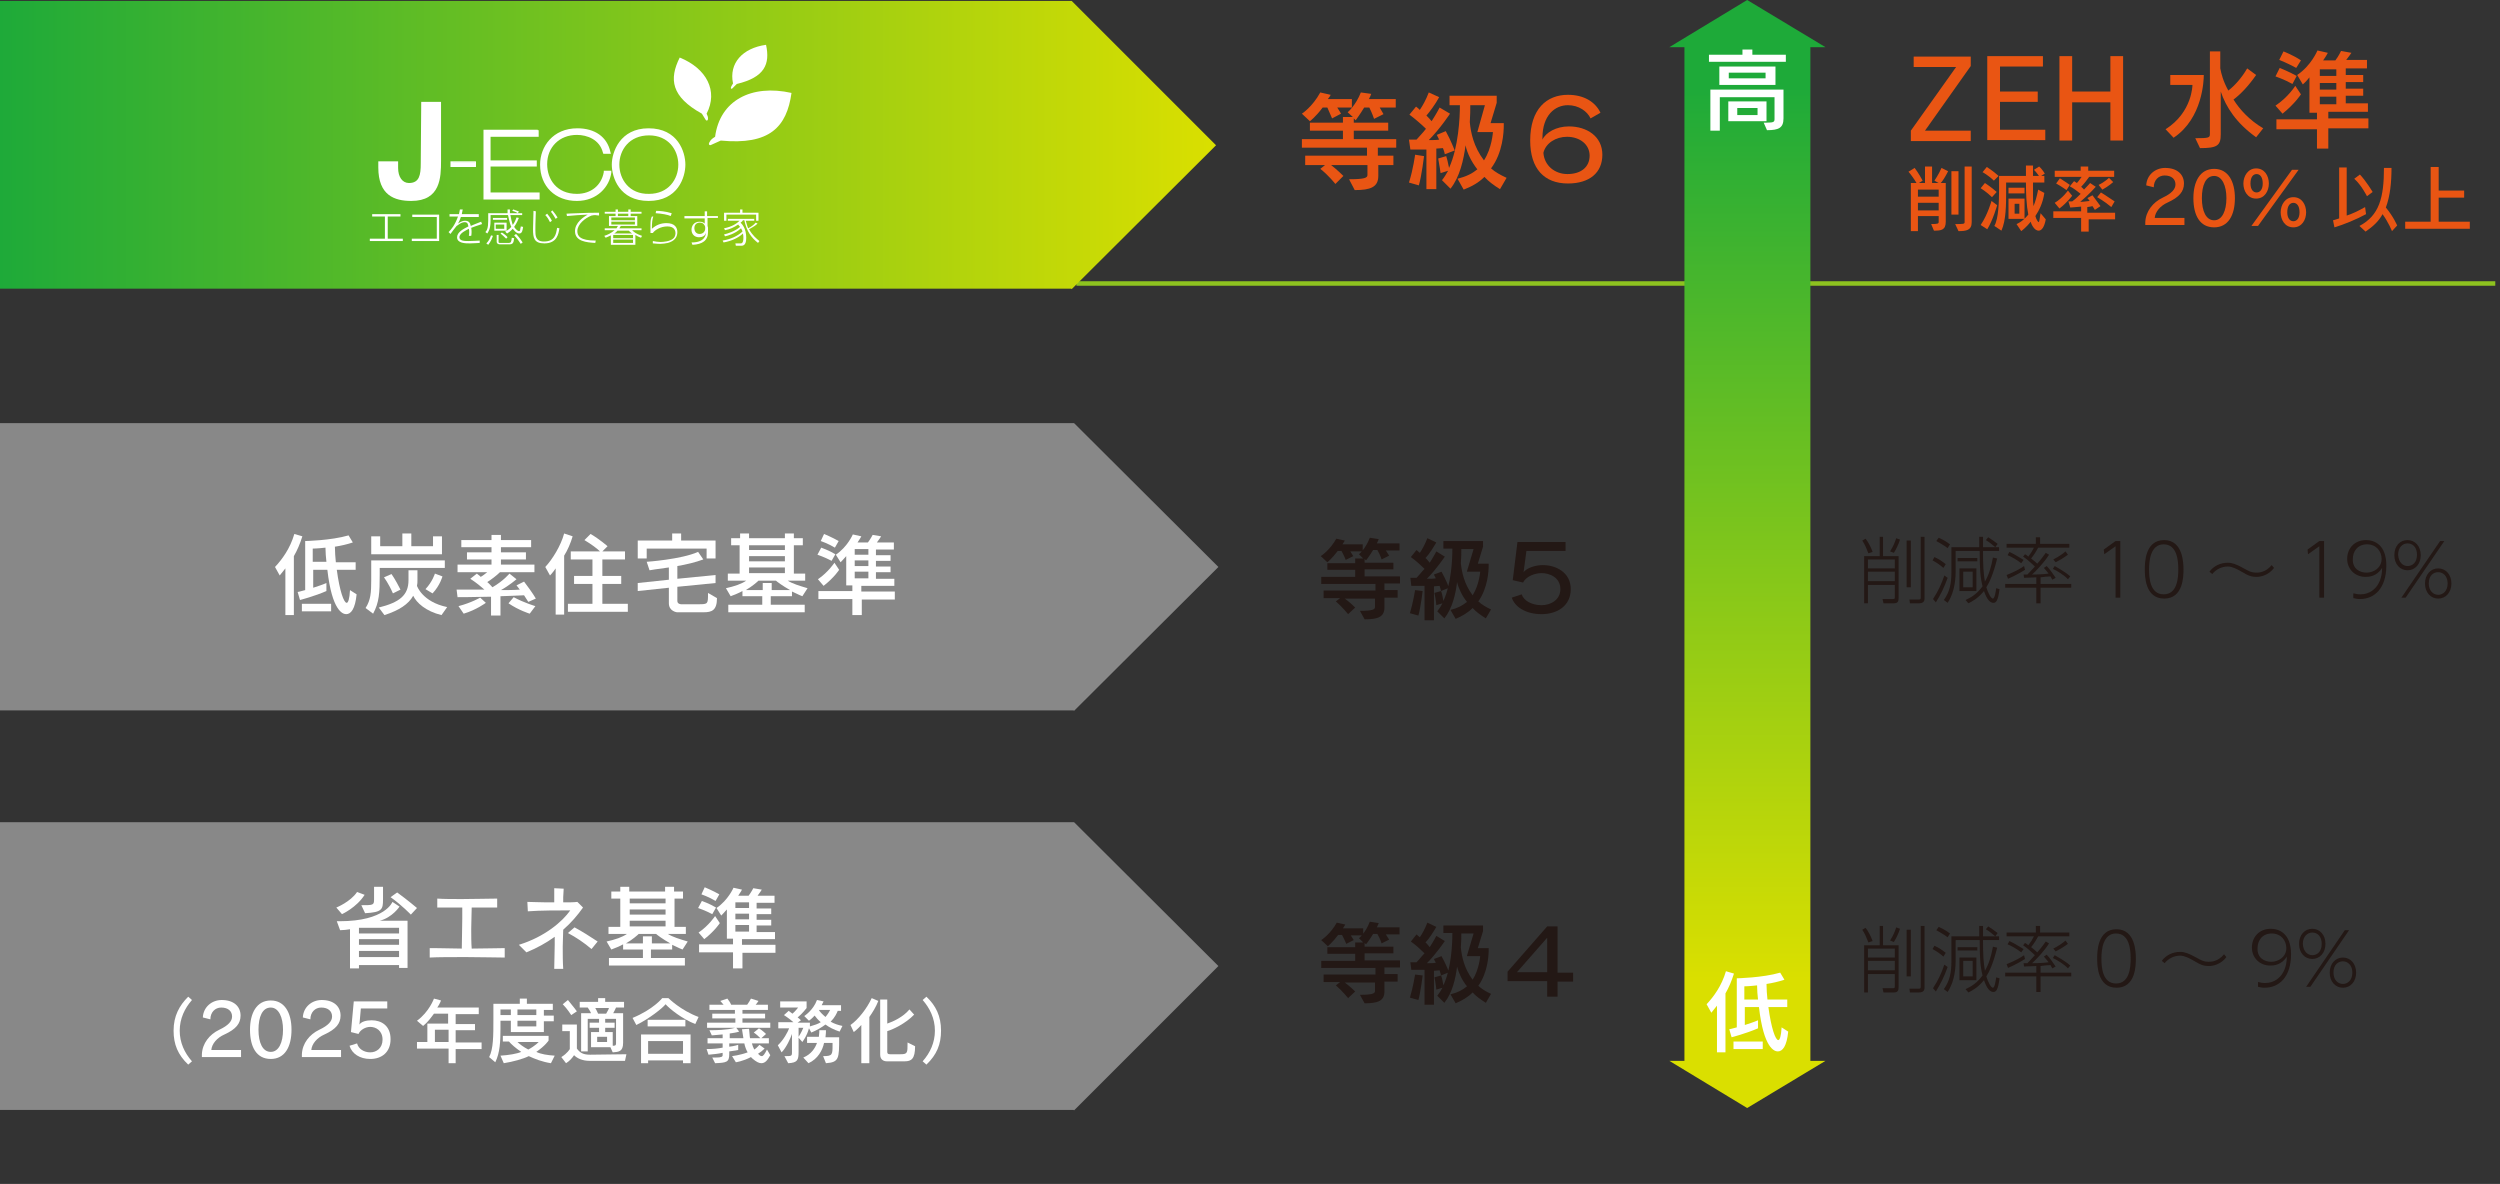 <?xml version="1.0" encoding="utf-8"?>
<!-- Generator: Adobe Illustrator 27.0.0, SVG Export Plug-In . SVG Version: 6.00 Build 0)  -->
<svg version="1.1" id="レイヤー_1" xmlns="http://www.w3.org/2000/svg" xmlns:xlink="http://www.w3.org/1999/xlink" x="0px"
	 y="0px" viewBox="0 0 530 251" style="enable-background:new 0 0 530 251;" xml:space="preserve">
<rect x="0" y="0" width="530" height="251" fill="#333333" stroke="none"/>
<style type="text/css">
	.st0{fill:none;stroke:#8DC21F;stroke-width:0.956;stroke-miterlimit:10;}
	.st1{fill:#888888;}
	.st2{fill:#231815;}
	.st3{fill:#E95513;}
	.st4{fill:#FFFFFF;}
	.st5{fill:url(#SVGID_1_);}
	.st6{fill:url(#SVGID_00000062910965438958694600000008944623509993051542_);}
</style>
<g>
	<line class="st0" x1="228.2" y1="60.1" x2="529" y2="60.1"/>
	<polygon class="st1" points="258.3,120.2 227.7,89.7 0,89.7 0,150.6 227.6,150.6 227.7,150.7 	"/>
	<g>
		<g>
			<g>
				<path class="st2" d="M286.2,116.8c0.3,0.5,0.7,1.1,0.7,1.1l-1.6,0.8c0,0-0.4-1-0.9-1.9h-0.8c-1.2,1.6-2.2,2.4-2.2,2.4l-1.4-1.3
					c0,0,1.9-1.2,3.3-3.7l1.8,0.4c-0.1,0.2-0.3,0.5-0.5,0.8h4.3v1.5H286.2z M293.5,126.9v1.9c0,2-1.4,2.5-4.2,2.5l-1-1.8
					c2.7,0,3.2-0.3,3.2-0.8v-1.8h-6.4c1.1,0.8,2.2,1.9,2.2,1.9l-1.5,1.4c0,0-1.3-1.6-2.6-2.7l0.9-0.7h-3.5v-1.6h11v-1.4h-11.5v-1.5
					h7.2v-1.5h-5.9v-1.4h5.9v-1h1.7l-0.9-0.9c0,0,1.4-1.1,2.3-3.5l1.9,0.3c-0.1,0.3-0.3,0.6-0.4,0.9h4.8v1.5h-2.9
					c0.4,0.6,0.7,1.1,0.7,1.1l-1.6,0.8c0,0-0.3-1-0.9-2h-0.9c-0.7,1.2-1.5,2.2-1.5,2.2l-0.3-0.3v0.8h6.1v1.4h-6.1v1.5h7.5v1.5h-3.3
					v1.4h2.8v1.6H293.5z"/>
				<path class="st2" d="M298.9,130c0.7-2.3,1.1-4.9,1.1-4.9l1.6,0.2c0,0-0.4,3.4-0.9,5.2L298.9,130z M302,131.3v-7.1
					c-1.5,0-2.8,0-2.8,0l-0.2-1.7c0,0,0.5,0,1.3,0c0.6-0.6,1.1-1.3,1.7-1.9c-0.7-0.7-1.9-1.8-2.9-2.5l1.2-1.5
					c0.2,0.2,0.5,0.4,0.7,0.6c0.5-0.7,1.1-1.8,1.6-3.1l1.9,0.9c-0.7,1.2-1.6,2.6-2.3,3.3c0.4,0.3,0.6,0.7,0.9,1
					c0.9-1.4,1.4-2.4,1.4-2.4l1.8,1.1c0,0-1.8,2.7-3.8,4.7c0.6,0,1.4,0,1.9-0.1c-0.2-0.3-0.4-0.8-0.4-0.8l1.6-0.6
					c0.9,1.6,1.6,3.4,1.6,3.4l-1.7,0.7c0,0-0.1-0.5-0.3-1.1c-0.4,0-0.7,0.1-1.2,0.1v7.2H302z M315,131.1c-1.1-0.7-2.1-1.4-2.8-2.2
					c-1,1-2.2,1.7-3.6,2.3l-1.1-1.9c1.6-0.4,2.5-0.9,3.5-1.7c-1-1.2-1.8-2.9-2.1-4.2c-0.3,2.5-1,5.6-2.7,7.7l-1.5-1.5
					c0.4-0.5,0.8-1.1,1.1-1.7l-1.3,0.4c0,0-0.1-1.3-0.4-2.6l1.4-0.4c0.2,0.5,0.3,0.9,0.5,2.1c1.7-3.7,1.9-8.8,1.9-11.1H306v-1.6h8.4
					v1.2l-1.1,3.6h2.3v0.4c0,1.2-0.2,4.8-2.2,7.6c0.8,0.7,1.6,1.2,2.7,1.7L315,131.1z M311,121.1l1.4-4.7h-2.6c0,0.7,0,1.9-0.1,3
					c0.2,1.9,0.7,4.4,2.5,6.8c1.4-2.2,1.6-5,1.6-5H311z"/>
				<path class="st2" d="M323.6,116.8l-0.6,4.5l0,0c0.6-0.8,2.3-1.5,4.1-1.5c2.7,0,5.9,1.5,5.9,5.1c0,3.5-2.8,5.3-6.2,5.3
					s-5.7-1.6-6.3-3.5l2.1-0.7c0.4,1.3,2.1,2.3,4.2,2.3c1.9,0,4-1.1,4-3.4c0-2.5-2.3-3.4-4-3.4c-1.4,0-3.3,0.7-3.9,2l-2.2-0.5l1-8.1
					h10.2v1.9H323.6z"/>
			</g>
		</g>
	</g>
	<g>
		<g>
			<g>
				<path class="st3" d="M283.5,22.8c0.4,0.6,0.8,1.3,0.8,1.3l-1.9,1c0,0-0.5-1.2-1-2.3h-1c-1.4,1.9-2.7,2.9-2.7,2.9l-1.7-1.6
					c0,0,2.2-1.4,3.9-4.5l2.2,0.5c-0.1,0.3-0.4,0.6-0.6,0.9h5.1v1.8H283.5z M292.2,35v2.3c0,2.4-1.7,3-5,3L286,38
					c3.3,0,3.9-0.3,3.9-0.9V35h-7.7c1.3,1,2.6,2.3,2.6,2.3l-1.7,1.7c0,0-1.5-1.9-3.2-3.2l1-0.8h-4.2v-2h13.1v-1.7h-13.8v-1.8h8.7
					v-1.8h-7V26h7v-1.2h2.1l-1.1-1c0,0,1.7-1.4,2.8-4.2l2.2,0.3c-0.1,0.3-0.3,0.8-0.5,1.1h5.7v1.8h-3.4c0.4,0.7,0.8,1.4,0.8,1.4
					l-2,1c0,0-0.4-1.2-1-2.4h-1.1c-0.9,1.5-1.8,2.7-1.8,2.7l-0.4-0.4V26h7.3v1.7h-7.3v1.8h9v1.8h-3.9V33h3.3v2H292.2z"/>
				<path class="st3" d="M298.7,38.7c0.9-2.8,1.3-5.9,1.3-5.9l1.9,0.3c0,0-0.5,4.1-1.1,6.2L298.7,38.7z M302.4,40.2v-8.5
					c-1.8,0-3.4,0-3.4,0l-0.3-2.1c0,0,0.6,0,1.6,0c0.7-0.8,1.4-1.5,2-2.3c-0.8-0.8-2.3-2.1-3.5-3l1.4-1.7c0.3,0.2,0.6,0.5,0.8,0.7
					c0.6-0.9,1.3-2.1,1.9-3.7l2.2,1c-0.8,1.5-2,3.1-2.7,3.9c0.4,0.4,0.8,0.8,1.1,1.2c1.1-1.7,1.7-2.9,1.7-2.9l2.2,1.3
					c0,0-2.1,3.2-4.5,5.6c0.7,0,1.7,0,2.2-0.1c-0.2-0.4-0.5-1-0.5-1l1.9-0.8c1.1,2,1.9,4.1,1.9,4.1l-2.1,0.8c0,0-0.1-0.6-0.4-1.3
					c-0.4,0-0.8,0.1-1.4,0.1v8.6H302.4z M318,40.1c-1.3-0.8-2.5-1.7-3.3-2.6c-1.2,1.2-2.6,2-4.4,2.7l-1.3-2.3c1.9-0.5,3.1-1.1,4.2-2
					c-1.2-1.5-2.2-3.5-2.5-5.1c-0.4,3-1.2,6.7-3.2,9.2l-1.8-1.8c0.5-0.6,0.9-1.3,1.3-2l-1.6,0.5c0,0-0.2-1.5-0.5-3.1l1.7-0.5
					c0.2,0.6,0.3,1.1,0.6,2.5c2-4.4,2.3-10.6,2.3-13.3h-2.2v-2h10v1.5l-1.3,4.3h2.8v0.5c0,1.4-0.2,5.8-2.7,9.1c0.9,0.8,2,1.4,3.3,2
					L318,40.1z M313.2,28l1.6-5.7h-3.1c0,0.8,0,2.2-0.1,3.6c0.2,2.2,0.8,5.2,3,8.1c1.7-2.6,1.9-6,1.9-6H313.2z"/>
				<path class="st3" d="M337.2,25.1c-0.7-1.5-2.5-2.8-4.8-2.8c-2.8,0-5.4,2.2-5.4,6.9v0.4c0.7-1.5,2.9-2.8,5.6-2.8
					c3.8,0,7.1,2.1,7.1,6c0,3.8-2.7,6.1-7.3,6.1c-5,0-8-3.1-8-9.1c0-6.7,3.5-9.7,8-9.7c3.4,0,5.8,1.5,6.9,3.8L337.2,25.1z
					 M332.3,36.9c2.9,0,4.7-1.5,4.7-3.9c0-2.4-2.1-4-4.8-4c-2.3,0-4.5,1.3-5,3.4C327.4,35.1,329.6,36.9,332.3,36.9z"/>
			</g>
		</g>
	</g>
	<polygon class="st1" points="258.3,204.8 227.7,174.3 0,174.3 0,235.3 227.6,235.3 227.7,235.4 	"/>
	<g>
		<g>
			<g>
				<path class="st2" d="M396.1,199.8c-0.4-1-0.7-1.8-1.3-2.7l0.7-0.4c0.5,0.6,1.1,1.7,1.5,2.8L396.1,199.8z M399.2,196.3v4.1h3.3
					v8.9c0,0.6-0.1,1.1-1,1.1h-2.2l-0.2-0.9l2.2,0c0.4,0,0.4-0.1,0.4-0.5v-2.5h-5.7v3.9h-0.8v-10h3.3v-4.1H399.2z M401.7,201.1h-5.7
					v1.9h5.7V201.1z M401.7,203.7h-5.7v2h5.7V203.7z M400.7,199.4c0.7-1.2,0.9-1.6,1.3-2.8l0.8,0.3c-0.3,1-0.9,2.2-1.3,2.8
					L400.7,199.4z M404.2,207v-9.9h0.9v9.9H404.2z M408,196.3v13.1c0,0.6-0.3,1-1.2,1h-1.9l-0.1-0.8l2,0c0.4,0,0.4-0.2,0.4-0.5
					v-12.8H408z"/>
				<path class="st2" d="M412,202.8c-0.8-0.7-1.4-1.1-2.3-1.6l0.4-0.7c0.9,0.4,1.5,0.8,2.4,1.5L412,202.8z M409.8,209.5
					c1.1-1.7,1.8-3.2,2.4-5l0.7,0.5c-0.7,2-1.5,3.6-2.5,5.2L409.8,209.5z M412.9,198.7c-0.9-0.7-2.1-1.3-2.4-1.5l0.5-0.7
					c1.4,0.6,2.1,1.2,2.4,1.4L412.9,198.7z M423.4,200.9c-0.8,3.3-1.7,5.2-2.3,6.1c0.4,1.3,1,2.4,1.4,2.4c0.4,0,0.6-1.6,0.7-2.2
					l0.7,0.2c-0.3,2.4-0.7,2.9-1.3,2.9c-1.1,0-1.7-1.7-2-2.5c-1.3,1.6-2.5,2.2-3.3,2.6l-0.6-0.7c1.3-0.6,2.4-1.3,3.6-2.9
					c-0.5-2-0.6-3.8-0.6-7.5h-5.1v4.3c0,3-0.7,5.2-1.7,6.7l-0.8-0.6c1.2-1.7,1.6-3.4,1.6-5.9v-5.3h5.9c0-0.4,0-1.9,0-2.2h0.8
					c0,0.4,0,1.9,0,2.2h3.4v0.8h-3.4c0,3.2,0.1,4.7,0.4,6.5c0.9-1.5,1.4-3.4,1.7-5.1L423.4,200.9z M419.2,200.8v0.7h-4.2v-0.7H419.2
					z M419,203v4.8h-3.6V203H419z M418.2,203.7h-2v3.3h2V203.7z M423,198.5c-0.6-0.5-1.3-1.1-2-1.5l0.5-0.6c0.5,0.3,1.5,1,2,1.4
					L423,198.5z"/>
				<path class="st2" d="M432.6,206.2h6.5v0.8h-6.5v3.3h-0.9V207h-6.6v-0.8h6.6v-1.4c-0.8,0-1.8,0.1-2.6,0.1l-0.1-0.7
					c0.5,0,0.6,0,0.8,0c0.2-0.2,0.7-0.7,1.6-1.7c-0.5-0.4-1.3-1.3-2.5-2.1l0.4-0.5c0.2,0.1,0.4,0.2,0.7,0.5c0.6-0.8,0.8-1.1,1.2-1.9
					h-5.8v-0.8h6.2v-1.4h0.9v1.4h6.2v0.8h-6.6c-0.4,0.7-0.7,1.3-1.5,2.3c0.5,0.4,0.9,0.7,1.3,1.1c0.1-0.1,0.9-1,1.8-2.3l0.7,0.4
					c-1,1.6-2.8,3.5-3.6,4.2c0.1,0,2.3,0,3.5-0.2c-0.2-0.3-0.4-0.5-1-1.2l0.6-0.4c0.7,0.7,1.4,1.8,1.9,2.5l-0.7,0.4
					c-0.1-0.2-0.2-0.3-0.4-0.7c-0.5,0-1.5,0.1-2.1,0.2V206.2z M425.4,204.4c1.8-0.7,3-1.4,3.7-1.9l0.2,0.8c-0.8,0.5-2,1.2-3.6,1.9
					L425.4,204.4z M428.5,201.9c-0.9-0.7-2.1-1.4-2.9-1.7l0.4-0.7c1.3,0.6,2.6,1.5,3,1.7L428.5,201.9z M438.4,205.3
					c-0.7-0.8-2.3-1.8-3.2-2.2l0.4-0.6c0.5,0.3,2.2,1.2,3.3,2.2L438.4,205.3z M435.3,201.1c1.2-0.6,2-1.2,2.6-1.7l0.5,0.7
					c-1.1,0.8-1.8,1.2-2.6,1.6L435.3,201.1z"/>
				<path class="st2" d="M444.6,203.2c0-1.3,0-6.2,4.1-6.2c4,0,4.1,4.9,4.1,6.2c0,1.4,0,6.2-4.1,6.2
					C444.6,209.4,444.6,204.5,444.6,203.2z M451.7,203.2c0-1.7-0.2-5.3-3.1-5.3c-2.8,0-3.1,3.5-3.1,5.3c0,1.8,0.2,5.3,3.1,5.3
					C451.5,208.5,451.7,205,451.7,203.2z"/>
				<path class="st2" d="M472,202.9c-1.2,1.6-2.9,1.9-3.7,1.9c-1.3,0-2-0.4-3-1c-1.2-0.7-2.2-1.2-3.1-1.2c-1.3,0-2.5,0.6-3.3,1.6
					l-0.6-0.5c0.9-1.2,2.3-1.9,3.9-1.9c0.9,0,1.8,0.3,3.4,1.2c1.1,0.6,1.6,0.9,2.6,0.9c0.5,0,2,0,3.3-1.6L472,202.9z"/>
				<path class="st2" d="M478.8,208.2c0.4,0.1,0.8,0.2,1.4,0.2c2.1,0,3.2-1.3,3.6-1.9c0.9-1.3,1-2.9,1-3.7c-1.1,1.8-2.8,1.9-3.5,1.9
					c-2.3,0-3.9-1.7-3.9-3.8c0-2.3,1.6-4,4-4c1.8,0,4.3,1,4.3,5.4c0,4.8-2.5,7.1-5.6,7.1c-0.6,0-0.9-0.1-1.4-0.2V208.2z
					 M481.5,203.9c1.5,0,3.2-1,3.2-2.9c0-1.6-1.1-3.1-3.1-3.1c-2,0-3,1.5-3,3.1C478.5,203.1,480.1,203.9,481.5,203.9z"/>
				<path class="st2" d="M490.2,196.9c1.6,0,2.8,1.3,2.8,3.2c0,1.9-1.2,3.2-2.8,3.2c-1.6,0-2.8-1.3-2.8-3.2
					C487.4,198.2,488.6,196.9,490.2,196.9z M490.2,202.5c1,0,2-0.7,2-2.4c0-1.6-0.9-2.4-2-2.4c-1,0-2,0.8-2,2.4
					C488.3,201.8,489.3,202.5,490.2,202.5z M497.1,197.2h0.9l-8.2,12h-0.9L497.1,197.2z M496.7,203c1.6,0,2.8,1.3,2.8,3.2
					s-1.2,3.2-2.8,3.2c-1.6,0-2.8-1.3-2.8-3.2C493.9,204.3,495.1,203,496.7,203z M496.7,208.6c1,0,2-0.8,2-2.4c0-1.6-1-2.4-2-2.4
					c-1,0-2,0.7-2,2.4C494.7,207.8,495.7,208.6,496.7,208.6z"/>
			</g>
		</g>
	</g>
	<g>
		<g>
			<g>
				<path class="st2" d="M396.1,117.3c-0.4-1-0.7-1.8-1.3-2.7l0.7-0.4c0.5,0.6,1.1,1.7,1.5,2.8L396.1,117.3z M399.2,113.8v4.1h3.3
					v8.9c0,0.6-0.1,1.1-1,1.1h-2.2l-0.2-0.9l2.2,0c0.4,0,0.4-0.1,0.4-0.5v-2.5h-5.7v3.9h-0.8v-10h3.3v-4.1H399.2z M401.7,118.6h-5.7
					v1.9h5.7V118.6z M401.7,121.2h-5.7v2h5.7V121.2z M400.7,116.9c0.7-1.2,0.9-1.6,1.3-2.8l0.8,0.3c-0.3,1-0.9,2.2-1.3,2.8
					L400.7,116.9z M404.2,124.5v-9.9h0.9v9.9H404.2z M408,113.8v13.1c0,0.6-0.3,1-1.2,1h-1.9l-0.1-0.8l2,0c0.4,0,0.4-0.2,0.4-0.5
					v-12.8H408z"/>
				<path class="st2" d="M412,120.4c-0.8-0.7-1.4-1.1-2.3-1.6l0.4-0.7c0.9,0.4,1.5,0.8,2.4,1.5L412,120.4z M409.8,127
					c1.1-1.7,1.8-3.2,2.4-5l0.7,0.5c-0.7,2-1.5,3.6-2.5,5.2L409.8,127z M412.9,116.2c-0.9-0.7-2.1-1.3-2.4-1.5l0.5-0.7
					c1.4,0.6,2.1,1.2,2.4,1.4L412.9,116.2z M423.4,118.4c-0.8,3.3-1.7,5.2-2.3,6.1c0.4,1.3,1,2.4,1.4,2.4c0.4,0,0.6-1.6,0.7-2.2
					l0.7,0.2c-0.3,2.4-0.7,2.9-1.3,2.9c-1.1,0-1.7-1.7-2-2.5c-1.3,1.6-2.5,2.2-3.3,2.6l-0.6-0.7c1.3-0.6,2.4-1.3,3.6-2.9
					c-0.5-2-0.6-3.8-0.6-7.5h-5.1v4.3c0,3-0.7,5.2-1.7,6.7l-0.8-0.6c1.2-1.7,1.6-3.4,1.6-5.9v-5.3h5.9c0-0.4,0-1.9,0-2.2h0.8
					c0,0.4,0,1.9,0,2.2h3.4v0.8h-3.4c0,3.2,0.1,4.7,0.4,6.5c0.9-1.5,1.4-3.4,1.7-5.1L423.4,118.4z M419.2,118.3v0.7h-4.2v-0.7H419.2
					z M419,120.5v4.8h-3.6v-4.8H419z M418.2,121.2h-2v3.3h2V121.2z M423,116c-0.6-0.5-1.3-1.1-2-1.5l0.5-0.6c0.5,0.3,1.5,1,2,1.4
					L423,116z"/>
				<path class="st2" d="M432.6,123.8h6.5v0.8h-6.5v3.3h-0.9v-3.3h-6.6v-0.8h6.6v-1.4c-0.8,0-1.8,0.1-2.6,0.1l-0.1-0.7
					c0.5,0,0.6,0,0.8,0c0.2-0.2,0.7-0.7,1.6-1.7c-0.5-0.4-1.3-1.3-2.5-2.1l0.4-0.5c0.2,0.1,0.4,0.2,0.7,0.5c0.6-0.8,0.8-1.1,1.2-1.9
					h-5.8v-0.8h6.2v-1.4h0.9v1.4h6.2v0.8h-6.6c-0.4,0.7-0.7,1.3-1.5,2.3c0.5,0.4,0.9,0.7,1.3,1.1c0.1-0.1,0.9-1,1.8-2.3l0.7,0.4
					c-1,1.6-2.8,3.5-3.6,4.2c0.1,0,2.3,0,3.5-0.2c-0.2-0.3-0.4-0.5-1-1.2l0.6-0.4c0.7,0.7,1.4,1.8,1.9,2.5l-0.7,0.4
					c-0.1-0.2-0.2-0.3-0.4-0.7c-0.5,0-1.5,0.1-2.1,0.2V123.8z M425.4,121.9c1.8-0.7,3-1.4,3.7-1.9l0.2,0.8c-0.8,0.5-2,1.2-3.6,1.9
					L425.4,121.9z M428.5,119.4c-0.9-0.7-2.1-1.4-2.9-1.7l0.4-0.7c1.3,0.6,2.6,1.5,3,1.7L428.5,119.4z M438.4,122.8
					c-0.7-0.8-2.3-1.8-3.2-2.2l0.4-0.6c0.5,0.3,2.2,1.2,3.3,2.2L438.4,122.8z M435.3,118.6c1.2-0.6,2-1.2,2.6-1.7l0.5,0.7
					c-1.1,0.8-1.8,1.2-2.6,1.6L435.3,118.6z"/>
				<path class="st2" d="M448.5,114.7h1v12h-1v-10.9l-2.4,1.7l-0.1-1L448.5,114.7z"/>
				<path class="st2" d="M454.7,120.7c0-1.3,0-6.2,4.1-6.2c4,0,4.1,4.9,4.1,6.2c0,1.4,0,6.2-4.1,6.2
					C454.7,126.9,454.7,122,454.7,120.7z M461.8,120.7c0-1.7-0.2-5.3-3.1-5.3c-2.8,0-3.1,3.5-3.1,5.3c0,1.8,0.2,5.3,3.1,5.3
					C461.6,126,461.8,122.5,461.8,120.7z"/>
				<path class="st2" d="M482.1,120.4c-1.2,1.6-2.9,1.9-3.7,1.9c-1.3,0-2-0.4-3-1c-1.2-0.7-2.2-1.2-3.1-1.2c-1.3,0-2.5,0.6-3.3,1.6
					l-0.6-0.5c0.9-1.2,2.3-1.9,3.9-1.9c0.9,0,1.8,0.3,3.4,1.2c1.1,0.6,1.6,0.9,2.6,0.9c0.5,0,2,0,3.3-1.6L482.1,120.4z"/>
				<path class="st2" d="M491.7,114.7h1v12h-1v-10.9l-2.4,1.7l-0.1-1L491.7,114.7z"/>
				<path class="st2" d="M499,125.8c0.4,0.1,0.8,0.2,1.4,0.2c2.1,0,3.2-1.3,3.6-1.9c0.9-1.3,1-2.9,1-3.7c-1.1,1.8-2.8,1.9-3.5,1.9
					c-2.3,0-3.9-1.7-3.9-3.8c0-2.3,1.6-4,4-4c1.8,0,4.3,1,4.3,5.4c0,4.8-2.5,7.1-5.6,7.1c-0.6,0-0.9-0.1-1.4-0.2V125.8z
					 M501.7,121.4c1.5,0,3.2-1,3.2-2.9c0-1.6-1.1-3.1-3.1-3.1c-2,0-3,1.5-3,3.1C498.7,120.6,500.3,121.4,501.7,121.4z"/>
				<path class="st2" d="M510.4,114.5c1.6,0,2.8,1.3,2.8,3.2c0,1.9-1.2,3.2-2.8,3.2c-1.6,0-2.8-1.3-2.8-3.2
					C507.6,115.7,508.8,114.5,510.4,114.5z M510.4,120c1,0,2-0.7,2-2.4c0-1.6-0.9-2.4-2-2.4c-1,0-2,0.8-2,2.4
					C508.5,119.3,509.5,120,510.4,120z M517.3,114.7h0.9l-8.2,12h-0.9L517.3,114.7z M516.9,120.5c1.6,0,2.8,1.3,2.8,3.2
					s-1.2,3.2-2.8,3.2c-1.6,0-2.8-1.3-2.8-3.2C514.1,121.8,515.3,120.5,516.9,120.5z M516.9,126.1c1,0,2-0.8,2-2.4
					c0-1.6-1-2.4-2-2.4c-1,0-2,0.7-2,2.4C514.9,125.3,515.9,126.1,516.9,126.1z"/>
			</g>
		</g>
	</g>
	<g>
		<g>
			<g>
				<path class="st4" d="M71.3,192.4c0,0,3-1.2,4.4-3.3l1.6,0.6c-1.7,2.7-4.8,4.1-4.8,4.1L71.3,192.4z M84.6,205.3v-0.7h-8.5v0.7
					h-1.9v-8.3c-0.6,0.1-1.4,0.2-2.1,0.2l-0.7-1.9H72c9.7,0,11.2-4.1,11.2-4.1l1.5,1c0,0-1.5,2.3-4.2,3h5.9v10H84.6z M84.6,196.7
					h-8.5v1.2h8.5V196.7z M84.6,199.1h-8.5v1.2h8.5V199.1z M84.6,201.6h-8.5v1.3h8.5V201.6z M76.6,191.9c2.5,0,2.7,0,2.7-1.2V188
					h1.9v2.7c0,2.1-0.2,2.7-3.8,2.9L76.6,191.9z M87.1,193.9c0,0-1.9-2-4.3-3.7l1.4-1c2.2,1.6,4.2,3.3,4.2,3.3L87.1,193.9z"/>
				<path class="st4" d="M107,203c-2,0-5.2-0.1-8.2-0.1s-6,0-7.7,0.1v-2c0.8,0,1.7,0,6.8,0.1c0-1.7,0.1-4.1,0.1-6.3
					c0-0.8,0-1.7,0-2.4c-2,0-3.9,0-5.3,0v-1.9c1.4,0.1,3.3,0.1,5.2,0.1c2.7,0,5.6-0.1,7.5-0.1v1.9c-1.4,0-3.3,0-5.4,0
					c0,1.3-0.1,2.9-0.1,4.5c0,1.5,0,3,0.1,4.2c2.6,0,5.2-0.1,7-0.1V203z"/>
				<path class="st4" d="M117.5,205.2c0-1.5,0.1-3.3,0.1-5c0-0.6,0-1.1,0-1.6c-1.8,1.3-3.8,2.4-6,3.3l-1.6-1.6
					c5.5-1.7,9.2-4.9,10.9-7.3c-2.3,0-6.5,0-9,0.2l-0.1-2c1,0,2.5,0.1,4.1,0.1c0.5,0,1.1,0,1.6,0c0-0.4,0-0.8,0-1.3
					c0-0.6,0-1.2,0-1.7l2,0.1c0,0.7-0.1,1.2-0.1,1.8c0,0.3,0,0.7,0,1.1c1.2,0,2.3,0,3-0.1l1.2,1.2c-1.2,1.7-2.6,3.3-4.2,4.7
					c0,1.1-0.1,2.3-0.1,3.6c0,1.5,0,3.2,0.1,4.7H117.5z M125.4,201.2c-1.5-1.3-3.3-2.5-5-3.4l1.4-1.2c1.5,0.8,3.4,2,4.9,3
					L125.4,201.2z"/>
				<path class="st4" d="M129.1,204.7v-1.6h7.2v-1.8h-4.2v-1.1c-0.7,0.4-1.7,0.8-2.5,1.1l-1-1.7c1.8-0.4,3.3-0.9,4.3-1.6h-3.9v-1.5
					h2.5v-6h-1.9V189h1.9v-1h1.9v1h7.6v-1h1.9v1h1.9v1.5H143v6h2.4v1.5h-3.8c0.9,0.6,2.5,1.1,4.2,1.6l-1.1,1.7
					c-0.8-0.3-1.5-0.7-2.2-1v1h-4.5v1.8h7.2v1.6H129.1z M142.1,200c-1.6-0.9-2.8-1.8-3-2h-3.7c-0.2,0.2-1.3,1.2-2.7,2h3.6v-1.5h1.9
					v1.5H142.1z M141.1,190.5h-7.6v1h7.6V190.5z M141.1,192.8h-7.6v1.1h7.6V192.8z M141.1,195.2h-7.6v1.2h7.6V195.2z"/>
				<path class="st4" d="M151,193.8c-1.5-0.8-3-1.3-3-1.3l0.8-1.5c0,0,1.7,0.6,3,1.4L151,193.8z M148.1,197.7
					c2.2-1.5,3.5-3.5,3.5-3.5l1,1.5c0,0-1,1.6-3.3,3.4L148.1,197.7z M157.4,201.9v3.4h-2v-3.4h-7.2v-1.7h7.2V199h-1.3v-6.2
					c-0.6,0.7-1.2,1.3-1.2,1.3l-1-1.6c2.5-1.7,3.6-4.3,3.6-4.3l1.8,0.4c0,0-0.3,0.6-0.8,1.3h2.2c0.6-0.8,1-1.6,1-1.6l1.8,0.3
					c0,0-0.5,0.8-0.9,1.3h3.6v1.5h-3.8v1.2h3.1v1.2h-3.1v1.2h3.1v1.2h-3.1v1.4h3.9v1.5h-7v1.2h7.1v1.7H157.4z M151.7,191
					c-1.5-0.9-3-1.4-3-1.4l0.7-1.5c0,0,1.7,0.7,3.1,1.5L151.7,191z M158.8,191.3h-2.9v1.2h2.9V191.3z M158.8,193.7h-2.9v1.2h2.9
					V193.7z M158.8,196.1h-2.9v1.4h2.9V196.1z"/>
			</g>
		</g>
	</g>
	<g>
		<g>
			<g>
				<path class="st4" d="M60.5,130.4l0-9.9c-0.7,0.9-1.2,1.5-1.2,1.5l-1-1.8c1.5-1.6,3.2-3.9,4.1-7l1.7,0.5c-0.5,1.6-1.1,3-1.8,4.2
					v12.5H60.5z M75.6,126c-0.3,3.1-1.2,4.2-2.2,4.2c-0.7,0-3-0.6-4-9.4h-3v3.8c0.9-0.3,1.9-0.6,2.8-1l0,1.7
					c-2.5,1.1-5.6,1.9-5.6,1.9l-0.5-1.7c0,0,0.6-0.1,1.6-0.4v-10.4c0,0,5.4-0.1,9.2-1.2l0.9,1.5c-1.2,0.4-2.5,0.7-3.8,0.9
					c0,1.1,0.1,2.3,0.2,3.3h4.2v1.6h-4c0.6,4.5,1.5,7,2.1,7c0.3,0,0.6-0.8,0.7-2.7L75.6,126z M64,129.6V128h6.2v1.6H64z M69.2,119.1
					c-0.1-0.9-0.2-2-0.2-3c-1.7,0.2-2.7,0.2-2.7,0.2v2.8H69.2z"/>
				<path class="st4" d="M80.5,120.4v1.4c0,3.9-0.1,5.9-1.4,8.3l-1.6-1.2c1.1-1.7,1.2-3.3,1.2-5.9v-4.2h15.6v1.6H80.5z M78.7,117.5
					v-3.8h1.9v2.1h4.7v-2.7h1.9v2.7h4.6v-2.1h1.9v3.8H78.7z M93.6,130.4c-3.3-0.8-5.3-2.6-6-4.1c-1,1.8-3,3.1-6.1,4.1l-1.2-1.6
					c4.4-1.1,6.3-2.6,6.3-5.8v-2.1h1.9v2.1c0,0.4,0,0.8-0.1,1.2c0,0,1.1,3.4,6.4,4.5L93.6,130.4z M83.3,125.8
					c-0.9-2.1-1.9-3.4-1.9-3.4l1.6-0.7c0,0,0.8,1.1,1.9,3.3L83.3,125.8z M90.2,124.9c1.5-1.6,2-3.3,2-3.3l1.6,0.6
					c0,0-0.5,1.9-2.1,3.6L90.2,124.9z"/>
				<path class="st4" d="M112,127.6c0,0-0.3-0.5-0.9-1.4c-1.4,0.1-3,0.1-5,0.2v4.1h-2v-4c-3.7,0.1-7.1,0.1-7.1,0.1l-0.2-1.6h5.9
					c-0.7-0.6-1.6-1.4-3-2.3l1.4-1.1c0.3,0.3,0.6,0.4,0.8,0.7c0.4-0.2,0.9-0.6,1.4-1h-6.3v-1.6h7.2v-1.1H99v-1.5h5.2v-1.1h-6.4v-1.5
					h6.4v-1.1h2v1.1h6.4v1.5h-6.4v1.1h5.3v1.5h-5.3v1.1h7.1v1.6H106c-0.7,0.7-1.9,1.6-2.7,2.1c0.5,0.4,0.8,0.8,1.1,1.1
					c2.4-1.4,3.6-2.9,3.6-2.9l1.5,1.2c0,0-1.5,1.3-3.3,2.3c1.3,0,2.7,0,4-0.1c-0.1-0.2-0.5-0.6-0.7-0.9l1.6-0.8
					c1.9,2.5,2.5,3.6,2.5,3.6L112,127.6z M103,127.8c0,0-2,1.5-4.7,2.3l-1.1-1.6c2.7-0.7,4.6-1.8,4.6-1.8L103,127.8z M112.3,130.1
					c0,0-2.3-0.7-4.5-2.2l1.1-1.3c2.2,1.2,4.6,1.9,4.6,1.9L112.3,130.1z"/>
				<path class="st4" d="M117.8,130.4v-9.9c-0.6,0.9-1.2,1.5-1.2,1.5l-1-1.8c1.5-1.6,3.3-4.5,4-7.1l1.8,0.6c-0.4,1.4-1.1,3-1.8,4.1
					v12.5H117.8z M120.4,129.7v-1.7h5.2v-4.2h-3.9v-1.7h3.9v-3.5H121v-1.7h6.2c-0.6-0.6-1.8-1.5-3.3-2.4l1.3-1.3
					c1.9,1.1,3.6,2.6,3.6,2.6l-1.1,1.1h4.8v1.7h-4.8v3.5h4v1.7h-4v4.2h5.4v1.7H120.4z"/>
				<path class="st4" d="M143.5,129.8c0,0-1.7-0.2-1.7-1.9v-3.3l-6.6,0.7v-1.7l6.6-0.7v-2.6c-2.4,0.3-4.1,0.6-4.1,0.6l-0.6-1.8
					c0,0,7.3-0.5,10.9-2.1l1.1,1.6c-1.6,0.6-3.7,1.1-5.5,1.4v2.7l8.1-0.8v1.7l-8.1,0.8v3c0,0.7,0.8,0.7,0.8,0.7h3.8
					c1.9,0,1.9-0.1,1.9-2.3v-0.1l1.9,1.1c0,2.6-1.1,3-2.8,3H143.5z M149.8,118.4v-2.1h-12.7v2.1h-1.9v-3.8h7.3v-1.5h1.9v1.5h7.3v3.8
					H149.8z"/>
				<path class="st4" d="M154.4,129.8v-1.6h7.2v-1.8h-4.2v-1.1c-0.7,0.4-1.7,0.8-2.5,1.1l-1-1.7c1.8-0.4,3.3-0.9,4.3-1.6h-3.9v-1.5
					h2.5v-6H155v-1.5h1.9v-1h1.9v1h7.6v-1h1.9v1h1.9v1.5h-1.9v6h2.4v1.5H167c0.9,0.6,2.5,1.1,4.2,1.6l-1.1,1.7
					c-0.8-0.3-1.5-0.7-2.2-1v1h-4.5v1.8h7.2v1.6H154.4z M167.5,125.1c-1.6-0.9-2.8-1.8-3-2h-3.7c-0.2,0.2-1.3,1.2-2.7,2h3.6v-1.5
					h1.9v1.5H167.5z M166.4,115.6h-7.6v1h7.6V115.6z M166.4,117.9h-7.6v1.1h7.6V117.9z M166.4,120.3h-7.6v1.2h7.6V120.3z"/>
				<path class="st4" d="M176.3,118.9c-1.5-0.8-3-1.3-3-1.3l0.8-1.5c0,0,1.7,0.6,3,1.4L176.3,118.9z M173.4,122.8
					c2.2-1.5,3.5-3.5,3.5-3.5l1,1.5c0,0-1,1.6-3.3,3.4L173.4,122.8z M182.7,127v3.4h-2V127h-7.2v-1.7h7.2v-1.2h-1.3v-6.2
					c-0.6,0.7-1.2,1.3-1.2,1.3l-1-1.6c2.5-1.7,3.6-4.3,3.6-4.3l1.8,0.4c0,0-0.3,0.6-0.8,1.3h2.2c0.6-0.8,1-1.6,1-1.6l1.8,0.3
					c0,0-0.5,0.8-0.9,1.3h3.6v1.5h-3.8v1.2h3.1v1.2h-3.1v1.2h3.1v1.2h-3.1v1.4h3.9v1.5h-7v1.2h7.1v1.7H182.7z M177,116.1
					c-1.5-0.9-3-1.4-3-1.4l0.7-1.5c0,0,1.7,0.7,3.1,1.5L177,116.1z M184.1,116.4h-2.9v1.2h2.9V116.4z M184.1,118.8h-2.9v1.2h2.9
					V118.8z M184.1,121.2h-2.9v1.4h2.9V121.2z"/>
			</g>
		</g>
	</g>
	<g>
		<g>
			<g>
				<path class="st2" d="M286.3,198.2c0.3,0.5,0.7,1.1,0.7,1.1l-1.6,0.8c0,0-0.4-1-0.9-1.9h-0.8c-1.2,1.6-2.2,2.4-2.2,2.4l-1.4-1.3
					c0,0,1.9-1.2,3.3-3.7l1.8,0.4c-0.1,0.2-0.3,0.5-0.5,0.8h4.3v1.5H286.3z M293.5,208.3v1.9c0,2-1.4,2.5-4.2,2.5l-1-1.8
					c2.7,0,3.2-0.3,3.2-0.8v-1.8h-6.4c1.1,0.8,2.2,1.9,2.2,1.9l-1.5,1.4c0,0-1.3-1.6-2.6-2.7l0.9-0.7h-3.5v-1.6h11v-1.4h-11.5v-1.5
					h7.2v-1.5h-5.9v-1.4h5.9v-1h1.7l-0.9-0.9c0,0,1.4-1.1,2.3-3.5l1.9,0.3c-0.1,0.3-0.3,0.6-0.4,0.9h4.8v1.5h-2.9
					c0.4,0.6,0.7,1.1,0.7,1.1l-1.6,0.8c0,0-0.3-1-0.9-2h-0.9c-0.7,1.2-1.5,2.2-1.5,2.2l-0.3-0.3v0.8h6.1v1.4h-6.1v1.5h7.5v1.5h-3.3
					v1.4h2.8v1.6H293.5z"/>
				<path class="st2" d="M298.9,211.5c0.7-2.3,1.1-4.9,1.1-4.9l1.6,0.2c0,0-0.4,3.4-0.9,5.2L298.9,211.5z M302,212.7v-7.1
					c-1.5,0-2.8,0-2.8,0L299,204c0,0,0.5,0,1.3,0c0.6-0.6,1.1-1.3,1.7-1.9c-0.7-0.7-1.9-1.8-2.9-2.5l1.2-1.5
					c0.2,0.2,0.5,0.4,0.7,0.6c0.5-0.7,1.1-1.8,1.6-3.1l1.9,0.9c-0.7,1.2-1.6,2.6-2.3,3.3c0.4,0.3,0.6,0.7,0.9,1
					c0.9-1.4,1.4-2.4,1.4-2.4l1.8,1.1c0,0-1.8,2.7-3.8,4.7c0.6,0,1.4,0,1.9-0.1c-0.2-0.3-0.4-0.8-0.4-0.8l1.6-0.6
					c0.9,1.6,1.6,3.4,1.6,3.4l-1.7,0.7c0,0-0.1-0.5-0.3-1.1c-0.4,0-0.7,0.1-1.2,0.1v7.2H302z M315,212.6c-1.1-0.7-2.1-1.4-2.8-2.2
					c-1,1-2.2,1.7-3.6,2.3l-1.1-1.9c1.6-0.4,2.5-0.9,3.5-1.7c-1-1.2-1.8-2.9-2.1-4.2c-0.3,2.5-1,5.6-2.7,7.7l-1.5-1.5
					c0.4-0.5,0.8-1.1,1.1-1.7l-1.3,0.4c0,0-0.1-1.3-0.4-2.6l1.4-0.4c0.2,0.5,0.3,0.9,0.5,2.1c1.7-3.7,1.9-8.8,1.9-11.1H306v-1.6h8.4
					v1.2l-1.1,3.6h2.3v0.4c0,1.2-0.2,4.8-2.2,7.6c0.8,0.7,1.6,1.2,2.7,1.7L315,212.6z M311,202.6l1.4-4.7h-2.6c0,0.7,0,1.9-0.1,3
					c0.2,1.9,0.7,4.4,2.5,6.8c1.4-2.2,1.6-5,1.6-5H311z"/>
				<path class="st2" d="M330.2,208v3.3H328V208h-8.4v-2l8.4-9.6h2.2v9.8h3.3v1.9H330.2z M328,198.8l-6.4,7.3h6.4V198.8z"/>
			</g>
		</g>
	</g>
	
		<linearGradient id="SVGID_1_" gradientUnits="userSpaceOnUse" x1="434.086" y1="120.471" x2="434.086" y2="309.528" gradientTransform="matrix(1 0 0 1 -63.643 -101.922)">
		<stop  offset="0" style="stop-color:#1EAA39"/>
		<stop  offset="1" style="stop-color:#DADF00"/>
	</linearGradient>
	<polygon class="st5" points="383.8,10 387,10 370.4,0 353.9,10 357.1,10 357.1,224.9 353.9,224.9 370.4,234.9 387,224.9 
		383.8,224.9 	"/>
	<g>
		<g>
			<g>
				<path class="st4" d="M362.3,13.1v-1.5h7.1v-1.1h2.1v1.1h7.1v1.5H362.3z M373.9,26c0.3,0,0.5,0,0.7,0c1.5,0,1.6-0.2,1.6-0.8v-4.6
					h-11.6v7.1h-2V19h15.5v6.1c0,2-1,2.5-3.5,2.5L373.9,26z M364.5,18v-3.9h11.9V18H364.5z M366.4,25.7v-4.2h8.1v4.2H366.4z
					 M374.3,15.4h-7.8v1.2h7.8V15.4z M372.6,22.9h-4.3v1.5h4.3V22.9z"/>
			</g>
		</g>
	</g>
	<g>
		<g>
			<g>
				<path class="st4" d="M364,223.1l0-9.9c-0.7,0.9-1.2,1.5-1.2,1.5l-1-1.8c1.5-1.6,3.2-3.9,4.1-7l1.7,0.5c-0.5,1.6-1.1,3-1.8,4.2
					v12.5H364z M379.1,218.7c-0.3,3.1-1.2,4.2-2.2,4.2c-0.7,0-3-0.6-4-9.4h-3v3.8c0.9-0.3,1.9-0.6,2.8-1l0,1.7
					c-2.5,1.1-5.6,1.9-5.6,1.9l-0.5-1.7c0,0,0.6-0.1,1.6-0.4v-10.4c0,0,5.4-0.1,9.2-1.2l0.9,1.5c-1.2,0.4-2.5,0.7-3.8,0.9
					c0,1.1,0.1,2.3,0.2,3.3h4.2v1.6h-4c0.6,4.5,1.5,7,2.1,7c0.3,0,0.6-0.8,0.7-2.7L379.1,218.7z M367.5,222.4v-1.6h6.2v1.6H367.5z
					 M372.7,211.9c-0.1-0.9-0.2-2-0.2-3c-1.7,0.2-2.7,0.2-2.7,0.2v2.8H372.7z"/>
			</g>
		</g>
	</g>
	
		<linearGradient id="SVGID_00000003804458796138911870000010890070880966652335_" gradientUnits="userSpaceOnUse" x1="0" y1="30.768" x2="257.778" y2="30.768">
		<stop  offset="0" style="stop-color:#1EAA39"/>
		<stop  offset="1" style="stop-color:#DADF00"/>
	</linearGradient>
	<polygon style="fill:url(#SVGID_00000003804458796138911870000010890070880966652335_);" points="257.8,30.8 227.2,0.2 0,0.2 
		0,61.2 227.1,61.2 227.2,61.3 	"/>
	<g>
		<g>
			<g>
				<path class="st3" d="M405.1,29.8v-2.1l9.6-13.5h-9v-2.2h12.1v2l-9.7,13.7h9.7v2.2H405.1z"/>
				<path class="st3" d="M421.3,29.8V11.9h11.8v2.2h-9.1v5.3h8v2.2h-8v5.9h9.6v2.2H421.3z"/>
				<path class="st3" d="M447.4,29.8v-8.1h-8.1v8.1h-2.7V11.9h2.7v7.5h8.1v-7.5h2.7v17.9H447.4z"/>
				<path class="st3" d="M459.1,27.4c5.7-3.6,5.7-9.4,5.7-9.4h-4.7v-2.1h7.1V16c0,0.9-0.2,9.1-6.4,13.2L459.1,27.4z M478.3,29.1
					c-4.2-3-6.4-6.4-7.5-9.7v9.1c0,2.4-0.8,2.9-4.4,2.9l-1-2.1c2.9,0,3.1-0.1,3.1-0.9V10.9h2.2v3.6c0.2,1.1,0.6,2.7,1.7,4.7
					c1.2-0.9,2.8-2.6,4-4.7l1.9,1.4c-1.6,2.3-3.3,4.1-4.8,5.2c1.3,2.1,3.4,4.4,6.3,6.1L478.3,29.1z"/>
				<path class="st3" d="M486,17.8c-1.8-1-3.6-1.6-3.6-1.6l0.9-1.8c0,0,2,0.8,3.6,1.7L486,17.8z M482.4,22.4
					c2.7-1.8,4.2-4.2,4.2-4.2l1.2,1.8c0,0-1.2,1.9-3.9,4.1L482.4,22.4z M493.6,27.4v4.1h-2.4v-4.1h-8.6v-2.1h8.6v-1.4h-1.6v-7.5
					c-0.7,0.9-1.4,1.5-1.4,1.5l-1.2-2c3-2,4.3-5.2,4.3-5.2l2.2,0.5c0,0-0.4,0.8-1,1.6h2.6c0.7-0.9,1.2-2,1.2-2l2.2,0.4
					c0,0-0.6,0.9-1.1,1.5h4.4v1.8h-4.5v1.4h3.7v1.5h-3.7v1.4h3.7v1.5h-3.7v1.6h4.7v1.8h-8.4v1.4h8.5v2.1H493.6z M486.8,14.4
					c-1.8-1-3.6-1.7-3.6-1.7l0.9-1.8c0,0,2.1,0.8,3.7,1.9L486.8,14.4z M495.3,14.7h-3.5v1.4h3.5V14.7z M495.3,17.6h-3.5v1.4h3.5
					V17.6z M495.3,20.5h-3.5v1.6h3.5V20.5z"/>
				<path class="st3" d="M409.4,47.5c1.5,0,1.6-0.1,1.6-0.5v-1.2h-4.4v3.2h-1.5V38.8h1.2c-0.4-0.7-1.1-1.7-1.7-2.4l1.3-0.8
					c0.8,1,1.7,2.7,1.7,2.7l-0.8,0.5h1.3v-3.5h1.5v3.5h1.4l-0.9-0.5c0,0,0.9-1.3,1.5-2.7l1.4,0.7c-0.5,1-1.2,2.2-1.6,2.5h1.1V47
					c0,1.8-1,1.9-2.5,1.9L409.4,47.5z M411,40.2h-4.4v1.5h4.4V40.2z M411,43h-4.4v1.6h4.4V43z M413.7,45.5v-9.2h1.5v9.2H413.7z
					 M414.5,47.5c1.7,0,2,0,2-0.4V35.3h1.5v11.8c0,1.7-1.1,1.9-2.8,1.9L414.5,47.5z"/>
				<path class="st3" d="M419.9,47.7c1.5-2.2,2.3-5.1,2.3-5.1l1.2,0.9c0,0-0.9,3.2-2.1,5.1L419.9,47.7z M422.3,41.8
					c-1.1-1.1-2.4-1.9-2.4-1.9l0.9-1.1c0,0,1.4,0.9,2.5,1.9L422.3,41.8z M422.7,38.3c-1.1-1.1-2.4-1.8-2.4-1.8l0.9-1.1
					c0,0,1.3,0.8,2.5,1.9L422.7,38.3z M433.7,46.5c-0.3,1.7-0.9,2.4-1.5,2.4c-1,0-1.6-1.5-1.7-1.9c-0.9,1.2-2,2-2,2l-1-1.5
					c0,0,1.2-0.4,2.5-2c-0.4-2-0.5-4.4-0.5-6.8h-4.2v1.9c0,2.7,0,6.1-1,8.3l-1.5-1c0.9-1.5,1-5.3,1-7.6v-3h5.7v-2.2h1.5v2.2h2.4v1.4
					h-2.4c0,1,0,2,0,3c0,0.7,0,1.3,0.1,2c0.4-0.9,0.7-2.1,1-3.5l1.3,0.7c-0.3,2.1-1.1,3.7-1.9,4.9c0.2,0.8,0.6,1.3,0.7,1.3
					c0.1,0,0.2-0.5,0.4-1.9L433.7,46.5z M425.8,41v-1.2h3.4V41H425.8z M425.8,46.4v-4.3h3.4v4.3H425.8z M428.1,43.2h-1v2.1h1V43.2z
					 M432.4,37.5c0,0-0.6-0.9-1.2-1.5l1.1-0.7c0.6,0.5,1.2,1.5,1.2,1.5L432.4,37.5z"/>
				<path class="st3" d="M442.8,46.2v2.9h-1.6v-2.9h-5.9v-1.4h5.9v-1c-0.7,0.1-1.4,0.1-2.3,0.2l-0.4-1.3h0.8
					c0.7-0.5,1.3-1.1,1.8-1.6c-0.5-0.4-1.5-1.2-2.3-1.6l0.9-1.1c0.2,0.1,0.4,0.3,0.6,0.4c0.3-0.3,0.7-0.9,1-1.3h-5.7v-1.3h5.5v-0.9
					h1.6v0.9h5.5v1.3h-5.3c-0.4,0.6-1.2,1.6-1.7,2.1c0.2,0.2,0.5,0.4,0.6,0.6c0.8-0.8,1.3-1.4,1.3-1.4l1.2,0.8c0,0-1.5,1.7-3.3,3.2
					c0.8,0,1.7-0.2,2-0.2c-0.2-0.2-0.3-0.5-0.5-0.6l1.1-0.6c0.8,1.1,1.7,2.3,1.7,2.3l-1.2,0.8c0,0-0.2-0.4-0.5-0.8
					c-0.3,0.1-0.5,0.1-1.1,0.2v1.2h5.9v1.4H442.8z M435.6,43c1.8-1.1,2.8-2.6,2.8-2.6l0.9,1.1c0,0-1.1,1.5-2.7,2.7L435.6,43z
					 M438.1,40.3c0,0-1.1-0.8-2.2-1.4l0.8-1.1c1,0.6,2.1,1.4,2.1,1.4L438.1,40.3z M447.6,43.9c-1.4-1.2-3-2.1-3-2.1l0.8-1
					c0,0,1.3,0.8,2.9,1.9L447.6,43.9z M444.9,39.2c1.3-0.6,2.2-1.5,2.2-1.5l0.9,0.9c0,0-1,0.9-2.3,1.6L444.9,39.2z"/>
				<path class="st3" d="M454.8,47.9l0-0.8c0.1-2.3,1.6-4.2,3.7-5.2c1.9-0.9,2.7-1.8,2.7-2.8c0-1.1-0.8-1.9-2.3-1.9
					c-1.3,0-2.3,1-2.3,2.5l-1.6-0.4c0.1-2.2,1.9-3.7,4-3.7c2.6,0,4,1.4,4,3.3c0,1.7-1,2.9-3.4,4c-1.6,0.7-2.7,2-2.8,3.3h6.3v1.5
					H454.8z"/>
				<path class="st3" d="M465,42c0-3.5,1.4-6.2,4.4-6.2c3,0,4.4,2.7,4.4,6.2c0,3.6-1.4,6.2-4.4,6.2C466.4,48.2,465,45.7,465,42z
					 M472,42c0-2.6-0.9-4.7-2.6-4.7c-1.8,0-2.6,2-2.6,4.7c0,2.8,0.9,4.7,2.6,4.7C471.1,46.7,472,44.7,472,42z"/>
				<path class="st3" d="M475.6,38.9c0-1.6,1-3.2,2.7-3.2c1.8,0,2.7,1.6,2.7,3.2c0,1.6-0.9,3.2-2.7,3.2
					C476.5,42.1,475.6,40.5,475.6,38.9z M479.7,38.9c0-1.4-0.6-2-1.3-2c-0.7,0-1.3,0.6-1.3,2c0,1.3,0.6,1.9,1.3,1.9
					C479.1,40.8,479.7,40.2,479.7,38.9z M477.3,47.9l8.6-11.9h1.4l-8.6,11.9H477.3z M483.5,45c0-1.6,1-3.2,2.7-3.2
					c1.8,0,2.7,1.6,2.7,3.2c0,1.6-0.9,3.2-2.7,3.2S483.5,46.6,483.5,45z M487.5,45c0-1.4-0.6-2-1.3-2c-0.7,0-1.3,0.6-1.3,2
					c0,1.3,0.6,1.9,1.3,1.9C486.9,46.9,487.5,46.3,487.5,45z"/>
				<path class="st3" d="M501.6,45.4c-2,1.1-4.7,2.2-6.7,2.8l-0.3-1.5c0,0,0.8-0.2,1.3-0.4V35.5h1.6v10.2c1-0.3,2.5-1,3.9-1.8
					L501.6,45.4z M501.8,41.6c0,0-1.2-2.4-2.7-3.7l1.2-0.9c1.4,1.5,2.7,3.7,2.7,3.7L501.8,41.6z M507.1,49c0,0-0.7-1.8-2-3.6
					c-0.8,1.5-2,2.6-3.6,3.7l-1.3-1.2c4.2-2.2,5.2-6,5.2-12.3h1.6c0,3.1-0.3,6-1.2,8.4c1.6,1.9,2.4,3.8,2.4,3.8L507.1,49z"/>
				<path class="st3" d="M509.9,48.5V47h5.4V35.4h1.7v5h5.4v1.5h-5.4V47h6.6v1.5H509.9z"/>
			</g>
		</g>
	</g>
	<g>
		<g>
			<g>
				<g>
					<g>
						<path class="st4" d="M89.3,21.6h4.2v12.5c0,3.5-0.1,8.5-6.3,8.5c-3.6,0-7-1.2-7-7.1v-1.3h4.2v1.4c0,1.9,0.9,3.2,2.3,3.2
							c2.2,0,2.5-1.7,2.5-4.1L89.3,21.6z"/>
					</g>
				</g>
				<g>
					<path class="st4" d="M95.8,34.4l5.1,0v0.9h-5.1V34.4z"/>
					<path class="st4" d="M100.8,34.2l-5.3,0v1.2h5.4v-1.2L100.8,34.2z M100.7,34.5c0,0.2,0,0.4,0,0.6c-0.3,0-4.5,0-4.7,0
						c0-0.2,0-0.4,0-0.6C96.2,34.5,100.4,34.5,100.7,34.5z"/>
					<path class="st4" d="M102.8,27.9l11.1,0v0.8h-10.2v5.6h9.8l0,0.8h-9.8v6.1l10.3,0V42h-11.3V27.9z"/>
					<path class="st4" d="M114,27.5h-11.5v14.8h11.9v-1.5c0,0-9.7,0-10.4,0c0-0.6,0-4.9,0-5.5c0.6,0,9.8,0,9.8,0V34c0,0-9.2,0-9.8,0
						c0-0.5,0-4.4,0-5c0.6,0,10.2,0,10.2,0v-1.4H114z M113.6,28.2c0,0.1,0,0.1,0,0.1c-0.6,0-10.2,0-10.2,0l0,6.3c0,0,9.2,0,9.8,0
						c0,0.1,0,0.1,0,0.1c-0.6,0-9.8,0-9.8,0v6.8c0,0,9.7,0,10.4,0c0,0.1,0,0.1,0,0.1c-0.6,0-10,0-10.6,0c0-0.6,0-12.8,0-13.4
						C103.8,28.2,113,28.2,113.6,28.2z"/>
					<path class="st4" d="M129.3,36.6c-0.3,2.7-2.7,5.7-7,5.7c-4.3,0-7.5-2.7-7.5-7.4c0-3.4,2.3-7.4,7.5-7.4c3.4,0,6,1.6,6.7,4.7
						h-0.9c-0.7-2.7-3.1-4-5.8-4c-4,0-6.6,3-6.6,6.6c0,3.5,2.3,6.6,6.6,6.6c3.1,0,5.5-1.8,6-4.9H129.3z"/>
					<path class="st4" d="M114.5,34.9c0,4.6,3.2,7.7,7.8,7.7c4.3,0,6.9-3,7.3-6l0-0.4h-1.6l0,0.3c-0.5,2.8-2.7,4.6-5.7,4.6
						c-4.3,0-6.3-3.1-6.3-6.3c0-3.6,2.6-6.2,6.3-6.2c2.2,0,4.8,1,5.5,3.7l0.1,0.3h1.6l-0.1-0.4c-0.7-3.2-3.3-5-7-5
						C117.2,27.2,114.5,31.1,114.5,34.9z M115.1,34.9c0-3.5,2.5-7,7.2-7c3.2,0,5.4,1.5,6.2,4.1c-0.1,0-0.1,0-0.2,0c-0.7-2.4-3-4-6-4
						c-4,0-6.9,2.9-6.9,6.9c0,3.4,2.1,6.9,6.9,6.9c3.3,0,5.6-1.9,6.3-4.9c0.1,0,0.1,0,0.3,0c-0.5,2.6-2.8,5-6.5,5
						C118,42,115.1,39.2,115.1,34.9z"/>
					<path class="st4" d="M137.6,27.6c5.7,0,7.5,4.6,7.5,7.4c0,2.8-1.8,7.4-7.5,7.4c-5.7,0-7.5-4.6-7.5-7.4
						C130.1,32.2,131.8,27.6,137.6,27.6z M137.6,41.5c4.2,0,6.6-3.2,6.6-6.6c0-3.4-2.3-6.6-6.6-6.6c-4.3,0-6.6,3.2-6.6,6.6
						S133.3,41.5,137.6,41.5z"/>
					<path class="st4" d="M129.7,34.9c0,2.7,1.6,7.7,7.8,7.7c6.2,0,7.8-5,7.8-7.7c0-2.7-1.6-7.7-7.8-7.7
						C131.4,27.2,129.7,32.3,129.7,34.9z M130.4,34.9c0-2.4,1.5-7,7.2-7c5.7,0,7.2,4.6,7.2,7c0,2.4-1.5,7-7.2,7
						C131.9,42,130.4,37.4,130.4,34.9z"/>
					<path class="st4" d="M130.6,34.9c0,3.4,2.4,6.9,6.9,6.9c4.5,0,6.9-3.5,6.9-6.9c0-3.4-2.4-6.9-6.9-6.9
						C133,28,130.6,31.5,130.6,34.9z M131.3,34.9c0-3.1,2.1-6.2,6.3-6.2c4.1,0,6.2,3.1,6.2,6.2c0,3.1-2.1,6.2-6.2,6.2
						C133.4,41.2,131.3,38,131.3,34.9z"/>
				</g>
			</g>
		</g>
		<g>
			<path class="st4" d="M82.2,50.6h3.2v0.5h-7v-0.5h3.2v-4.7h-2.7v-0.5h6v0.5h-2.7V50.6z"/>
			<path class="st4" d="M93.1,45.5v5.6h-5.8v-0.5h5.3V46h-5.2v-0.5H93.1z"/>
			<path class="st4" d="M101.5,45.6V46h-3.8c-0.2,0.7-0.4,1-0.6,1.4c0.3-0.2,0.8-0.6,1.5-0.6c1,0,1.1,0.7,1.2,1.1
				c0.5-0.2,0.6-0.3,2.2-0.9l0.2,0.5c-1.3,0.4-1.7,0.6-2.3,0.8c0.1,0.5,0.1,1.3,0,1.7l-0.5,0c0.1-0.5,0.1-1.1,0-1.5
				c-0.5,0.3-2,0.9-2,1.8c0,0.8,1.1,0.8,2,0.8c1.1,0,1.9-0.1,2.3-0.1l0,0.5c-0.5,0-1.1,0.1-2.1,0.1c-0.9,0-2.7,0-2.7-1.3
				c0-1.1,1.4-1.8,2.4-2.3c-0.1-0.4-0.1-0.9-0.8-0.9c-0.8,0-1.6,0.8-1.7,0.8c-0.1,0.1-1.1,1.4-1.3,1.7l-0.4-0.4
				c0.6-0.6,1.3-1.4,2-3.3h-1.8v-0.5h2c0.1-0.3,0.1-0.6,0.2-1l0.6,0c-0.1,0.4-0.1,0.6-0.2,1H101.5z"/>
			<path class="st4" d="M110,46.2c-0.1,0.3-0.5,1.2-1,1.9c0.3,0.5,0.8,0.9,1,0.9c0.2,0,0.3-0.1,0.3-0.5c0.1-0.3,0.1-0.4,0.1-0.5
				l0.5,0.1c-0.1,0.7-0.2,1.4-0.8,1.4c-0.7,0-1.2-0.8-1.4-1c-0.4,0.5-0.9,0.8-1.2,1l-0.4-0.4c0.3-0.2,0.8-0.4,1.3-1
				c-0.4-0.8-0.6-2.2-0.7-2.5h-3.7v1.2c0,1.8-0.5,2.4-0.7,2.7l-0.4-0.3c0.3-0.3,0.6-0.8,0.6-2.4v-1.6h4.1c0-0.3,0-0.5,0-0.8h0.5
				c0,0.4,0,0.6,0,0.8h2.6v0.4h-2.5c0.1,0.6,0.3,1.5,0.5,2.1c0.5-0.7,0.7-1.3,0.8-1.6L110,46.2z M104.5,50c-0.2,0.6-0.5,1.3-1,1.9
				l-0.4-0.3c0.5-0.5,0.7-0.9,1-1.7L104.5,50z M107.5,46.2v0.4h-3v-0.4H107.5z M107.4,47.2v1.7h-2.6v-1.7H107.4z M106.9,47.6h-1.8
				v0.9h1.8V47.6z M105.7,49.9v1.4c0,0.2,0.2,0.2,0.3,0.2h1.9c0.4,0,0.5-0.2,0.6-1.1l0.5,0.1c-0.1,1-0.3,1.3-1,1.3h-2
				c-0.6,0-0.7-0.4-0.7-0.5v-1.5H105.7z M106.4,49.3c0.5,0.3,1,0.7,1.2,1l-0.3,0.3c-0.4-0.4-0.8-0.8-1.2-1.1L106.4,49.3z
				 M109.8,45.2c-0.5-0.3-1.1-0.5-1.2-0.5l0.2-0.3c0.4,0.1,1,0.4,1.2,0.4L109.8,45.2z M109.4,49.6c0.6,0.6,1.1,1.3,1.4,1.8l-0.4,0.3
				c-0.3-0.5-0.9-1.3-1.4-1.8L109.4,49.6z"/>
			<path class="st4" d="M113.6,44.8c-0.1,2.6-0.1,3.2-0.1,4c0,1.1,0,2.4,1.8,2.4c2.3,0,2.6-1.5,2.8-2.9l0.5,0.1
				c-0.2,1.2-0.5,3.2-3.2,3.2c-2.2,0-2.4-1.2-2.4-3c0-0.6,0.1-3.3,0.1-3.9L113.6,44.8z M116,45.3c0.4,0.5,0.7,0.9,1,1.5l-0.4,0.3
				c-0.2-0.4-0.5-1-1-1.5L116,45.3z M117.1,44.6c0.5,0.6,0.8,1,1.1,1.5l-0.4,0.3c-0.2-0.3-0.5-0.9-1-1.5L117.1,44.6z"/>
			<path class="st4" d="M127.1,45.7c-0.4,0-0.7-0.1-0.9-0.1c-0.5,0-0.6,0.1-0.8,0.1c-1.3,0.5-3,1.8-3,3.3c0,1,0.5,2,3.9,2l-0.1,0.5
				c-1.8-0.1-4.3-0.3-4.3-2.5c0-1.8,1.8-3,2.7-3.5c-0.7,0-3.5,0.2-4.4,0.3l-0.1-0.5c0.4,0,1.5-0.1,2.4-0.1c2.2-0.1,2.8-0.1,4.5-0.1
				V45.7z"/>
			<path class="st4" d="M134.6,51.9h-5.1v-2c-0.4,0.2-0.6,0.3-1.1,0.5l-0.3-0.4c0.7-0.2,1.5-0.6,2.2-1.2h-2.1v-0.4h2.5
				c0.1-0.2,0.2-0.3,0.3-0.5h-1.9v-2.1h1.4v-0.5h-2.3v-0.4h2.3v-0.5h0.5v0.5h2.2v-0.5h0.5v0.5h2.3v0.4h-2.3v0.5h1.4v2.1h-3.5
				c-0.1,0.2-0.2,0.3-0.3,0.5h4.7v0.4h-2c0.4,0.4,0.9,0.8,2.1,1.2l-0.2,0.4c-0.6-0.2-0.9-0.4-1.2-0.6V51.9z M134.6,46.1h-5v0.6h5
				V46.1z M134.6,47h-5v0.6h5V47z M134.2,49.8H130v0.7h4.2V49.8z M134.2,50.8H130v0.7h4.2V50.8z M134,49.5c-0.3-0.2-0.5-0.4-0.7-0.6
				h-2.4c-0.1,0.1-0.3,0.4-0.7,0.6H134z M133.2,45.3h-2.2v0.5h2.2V45.3z"/>
			<path class="st4" d="M138.5,45.9c-0.2,0.6-0.3,1.2-0.3,2.6c0.9-0.8,1.9-1.2,3.1-1.2c1.8,0,2.3,1,2.3,1.9c0,1.1-0.6,1.9-2,2.3
				c-0.5,0.1-1.1,0.2-1.6,0.2c-0.8,0-1.2-0.1-1.6-0.1l0-0.5c0.5,0.1,1.1,0.2,1.6,0.2c0.6,0,2.1-0.1,2.8-0.8c0.4-0.4,0.4-1,0.4-1.1
				c0-0.3-0.1-1.4-1.7-1.4c-1.5,0-2.7,0.8-3.1,1.4l-0.5,0c0-0.3,0-1.5,0-1.7c0-1,0.1-1.4,0.3-1.8L138.5,45.9z M142.2,45.8
				c-0.7-0.3-1.8-0.5-3.2-0.6l0.1-0.5c0.7,0,2,0.1,3.3,0.5L142.2,45.8z"/>
			<path class="st4" d="M152.2,45.7v0.5H150v1.7c0.1,0.2,0.1,0.4,0.1,0.6c0,0.2,0,0.4,0,0.7c0,1.8-1.2,2.6-3.3,2.7l-0.2-0.5
				c2.8,0,3-1.5,3.1-2.1c-0.2,0.7-0.8,1-1.5,1c-1,0-1.6-0.7-1.6-1.6c0-0.8,0.5-1.7,1.7-1.7c0.7,0,1,0.3,1.1,0.4l0-1.1h-4.3v-0.5h4.3
				l0-1h0.5v1H152.2z M149.5,48.1c-0.1-0.4-0.4-0.9-1.1-0.9c-0.6,0-1.2,0.3-1.2,1.2c0,0.5,0.3,1.2,1.1,1.2c0.8,0,1.2-0.6,1.2-1.1
				V48.1z"/>
			<path class="st4" d="M160.6,47.4c-0.3,0.3-0.7,0.6-1.8,1.2c0.7,1.3,1.7,2.1,2.2,2.5l-0.3,0.4c-1.4-1.1-2.4-2.4-2.9-4.8h-0.3
				c-0.1,0.2-0.2,0.3-0.5,0.5c0.3,0.3,1.2,1.2,1.2,3.2c0,0.7-0.1,1.7-1,1.7H156l-0.1-0.5l1.1,0c0.2,0,0.6,0,0.6-1.2
				c0-0.2,0-0.5-0.1-0.9c-0.9,0.9-2.4,1.6-4.1,1.9l-0.2-0.4c1.8-0.3,3.2-1,4.2-1.9c0-0.1-0.1-0.4-0.3-0.7c-1.3,1.2-2.9,1.6-3.4,1.7
				l-0.2-0.4c0.8-0.2,2.2-0.6,3.4-1.6c-0.2-0.3-0.4-0.4-0.4-0.5c-0.9,0.6-1.7,1-2.8,1.2l-0.2-0.4c1.6-0.3,2.7-1,3.3-1.6h-2.5v-0.4
				h5.6v0.4h-1.8c0.2,0.8,0.4,1.3,0.5,1.6c0.6-0.3,1.2-0.7,1.6-1.2L160.6,47.4z M156.9,45.1v-0.7h0.5v0.7h3.4v1.7h-0.5v-1.3h-6.3
				v1.3h-0.5v-1.7H156.9z"/>
		</g>
	</g>
	<path class="st4" d="M151.6,29c1-7.7,7.7-11.2,16.2-9.3c-1,7.2-4.6,11.1-15,10.1c-0.9,0.4-1.8,0.8-2,0.9c-0.3,0.2-0.8,0-0.3-0.7
		C150.7,29.6,151.1,29.3,151.6,29z"/>
	<path class="st4" d="M144.1,12.2c5.7,2.3,8.2,7.1,5.7,11.9c0.2,0.4,0.3,0.7,0.3,1c0,0.6-0.4,0.5-0.5,0.3c-0.1-0.1-0.4-0.7-0.8-1.3
		C142.3,20.5,141.8,16.8,144.1,12.2z"/>
	<path class="st4" d="M156.2,17.8c-0.4,0.4-0.8,0.8-0.9,0.9c-0.1,0.2-0.5,0.2-0.3-0.3c0.1-0.2,0.2-0.4,0.4-0.7c-0.9-4.3,2-7.5,7-8.2
		C163.3,13.6,162.1,16.4,156.2,17.8z"/>
	<g>
		<g>
			<g>
				<path class="st4" d="M39.9,225.7c-2.2-2.1-3.1-4.3-3.1-7.2c0-3.1,1.2-5.3,3.1-7.2l0.8,0.7c-1.5,1.7-2.6,3.9-2.6,6.5
					c0,2.5,1,4.7,2.6,6.5L39.9,225.7z"/>
				<path class="st4" d="M42.8,224.3l0-0.8c0.1-2.3,1.6-4.2,3.7-5.2c1.9-0.9,2.7-1.8,2.7-2.8c0-1.1-0.8-1.9-2.3-1.9
					c-1.3,0-2.3,1-2.3,2.5l-1.6-0.4c0.1-2.2,1.9-3.7,4-3.7c2.6,0,4,1.4,4,3.3c0,1.7-1,2.9-3.4,4c-1.6,0.7-2.7,2-2.8,3.3h6.3v1.5
					H42.8z"/>
				<path class="st4" d="M53,218.3c0-3.5,1.4-6.2,4.4-6.2c3,0,4.4,2.7,4.4,6.2c0,3.6-1.4,6.2-4.4,6.2C54.4,224.5,53,222,53,218.3z
					 M60,218.3c0-2.6-0.9-4.7-2.6-4.7c-1.8,0-2.6,2-2.6,4.7c0,2.8,0.9,4.7,2.6,4.7C59.1,223,60,221,60,218.3z"/>
				<path class="st4" d="M64,224.3l0-0.8c0.1-2.3,1.6-4.2,3.7-5.2c1.9-0.9,2.7-1.8,2.7-2.8c0-1.1-0.8-1.9-2.3-1.9
					c-1.3,0-2.3,1-2.3,2.5l-1.6-0.4c0.1-2.2,1.9-3.7,4-3.7c2.6,0,4,1.4,4,3.3c0,1.7-1,2.9-3.4,4c-1.6,0.7-2.7,2-2.8,3.3h6.3v1.5H64z
					"/>
				<path class="st4" d="M76.5,213.8l-0.3,3.4h0c0.4-0.6,1.4-0.9,2.6-0.9c2,0,4,1.1,4,4c0,2.8-1.9,4.2-4.3,4.2
					c-2.2,0-3.9-1.1-4.4-2.8l1.6-0.5c0.3,1.2,1.5,1.9,2.8,1.9c1.3,0,2.6-0.9,2.6-2.7c0-1.9-1.4-2.7-2.6-2.7c-1,0-2.1,0.6-2.5,1.5
					l-1.6-0.4l0.6-6.5h7.1v1.5H76.5z"/>
				<path class="st4" d="M96.6,222.3v3.1h-1.5v-3.1h-6.7v-1.4h2.2V217h4.4v-2.1H92c-0.6,0.8-1.3,1.8-2.3,2.6l-1.3-1.1
					c2.6-1.9,3.6-4.7,3.6-4.7l1.5,0.4c0,0-0.3,0.8-0.8,1.5h8.8v1.4h-4.9v2.1h4.1v1.3h-4.1v2.6h5.5v1.4H96.6z M95.1,218.3h-2.9v2.6
					h2.9V218.3z"/>
				<path class="st4" d="M108.3,218.7v-2.3h-2.2v1.7c0,2.6-0.1,5.1-1.1,7.1l-1.3-1.1c0.9-1.7,0.9-4.6,0.9-8v-3.3h5.6v-1.1h1.5v1.1
					h5.5v1.3h-1.9v1.2h2.1v1.2h-2.1v2.3H108.3z M116.8,225.4c-1.9-0.3-3.4-0.9-4.7-1.5c-1.2,0.6-3.4,1.2-5.3,1.5l-0.7-1.6
					c1.7-0.1,3.5-0.4,4.4-0.8c-1.2-0.8-2.2-1.7-2.6-2.2h-1.3v-1.2h9.7v1c0,0-0.7,1.1-2.6,2.4c1,0.5,2.4,0.7,3.9,0.8L116.8,225.4z
					 M108.3,214h-2.2v1.2h2.2V214z M109.7,220.9c0.4,0.4,1.3,1.1,2.3,1.6c1.5-0.8,2.2-1.6,2.2-1.6H109.7z M113.7,214h-4v1.2h4V214z
					 M113.7,216.4h-4v1.2h4V216.4z"/>
				<path class="st4" d="M125,224.9c-1.5,0-2.6-0.5-3.3-1.2c-0.4,0.6-0.9,1.2-1.7,1.7l-1-1.3c1.3-0.8,1.8-1.7,1.8-1.7v-3.8h-1.6
					v-1.4h3.1v5.1c0.6,0.8,1.2,1.3,2.8,1.3l7.7-0.1l-0.3,1.4H125z M121.1,215.2c0,0-0.8-1.3-1.8-2.3l1.1-0.9c1,1.2,1.9,2.4,1.9,2.4
					L121.1,215.2z M129.4,222h-4.1v-3.2h1.7v-0.9h-2v-1.1h2V216h-2.4v6.9h-1.4v-8.1h2.1c-0.2-0.5-0.5-0.9-0.7-1.2h-1.7v-1.2h3.9
					v-0.8h1.5v0.8h4v1.2h-1.7c-0.2,0.4-0.4,0.9-0.6,1.2h2.1v6.3c0,1.9-1,1.9-2.2,2L129.4,222z M126.2,213.7c0.2,0.3,0.4,0.8,0.6,1.2
					h1.7c0.2-0.4,0.5-0.8,0.6-1.2H126.2z M128.7,219.8h-2.1v1.1h2.1V219.8z M130.7,216h-2.4v0.8h2v1.1h-2v0.9h1.6v2.9
					c0.4,0,0.7,0,0.7-0.5V216z"/>
				<path class="st4" d="M147.4,217.1c-2.8-1.1-5.4-3.2-6.3-4.2c-0.6,0.8-3.5,3.1-6.2,4.4l-0.8-1.5c4.4-1.8,6.3-4.2,6.3-4.2h1.3
					c0,0,2.6,2.6,6.4,4L147.4,217.1z M144.8,225.4v-0.6h-7.4v0.6h-1.5v-6.1h10.5v6.1H144.8z M137.3,217.6v-1.4h8v1.4H137.3z
					 M144.8,220.7h-7.4v2.7h7.4V220.7z"/>
				<path class="st4" d="M163.3,223.7c-0.6,1.1-1.1,1.7-1.9,1.7c-0.5,0-1.1-0.3-1.9-1c-0.2-0.2-0.3-0.3-0.3-0.3
					c-1.7,0.9-3.2,1.1-3.2,1.1l-0.8-1.3c0,0,1.7-0.2,3.3-0.8c-0.3-0.5-0.6-1.3-0.7-1.9h-3.2v0.7c1-0.1,1.9-0.4,1.9-0.4v1.1
					c0,0-0.9,0.2-1.9,0.3v0.6c0,1.7-0.6,1.8-3,1.9l-0.6-1.2c0.2,0,0.5,0,0.7,0c1.3,0,1.5-0.2,1.5-0.5v-0.5c-0.9,0.2-1.9,0.3-3,0.4
					l-0.4-1.2c1.3,0,2.4-0.1,3.4-0.3v-0.9H150v-1.1h3.2v-0.8c-1.3,0.1-2.3,0.2-2.3,0.2l-0.5-1.1h0.3c0.8,0,3.4,0,5.1-0.5h-5.9v-1.1
					h6v-0.9H151v-1h4.8v-0.8h-5.4v-1.1h3c-0.2-0.2-0.5-0.6-0.7-0.8l1.5-0.5c0.3,0.4,0.6,0.8,0.8,1.3h3.4c0.3-0.4,0.6-0.9,0.8-1.3
					l1.6,0.5c-0.2,0.3-0.4,0.6-0.6,0.8h2.6v1.1h-5.4v0.8h4.8v1h-4.8v0.9h5.9v1.1h-7.2l0.6,0.8c-0.6,0.2-1.3,0.3-2,0.4v1h2.9
					c-0.1-0.5-0.2-1.3-0.3-1.9l1.5-0.1c0.1,0.7,0.1,1.5,0.2,2h2.2c-0.3-0.3-0.8-0.8-1.4-1.2l1.1-0.9c0.8,0.5,1.5,1.2,1.5,1.2l-1,0.9
					h1.6v1.1h-3.6c0.1,0.4,0.3,0.9,0.5,1.3c0.5-0.3,0.8-0.7,1.1-1l1.1,0.8c-0.4,0.4-0.9,0.8-1.4,1.1c0.3,0.3,0.5,0.5,0.8,0.5
					c0.3,0,0.6-0.4,1.1-1.4L163.3,223.7z"/>
				<path class="st4" d="M178,218.7c-1.2-0.4-2.2-0.9-3-1.5c-0.8,0.6-1.8,1.2-3,1.7l-0.5-0.9c-0.4,1.6-1.4,2.9-1.4,2.9l-0.8-0.9v3
					c0,1.7-0.2,2.3-2.2,2.4l-0.8-1.5c1.5,0,1.6,0,1.6-0.8v-3.9c-0.3,0.9-1.2,2.9-2.2,3.9l-0.8-1.5c1.2-1.1,2.1-2.8,2.4-3.6H165v-1.3
					h3.2c-0.9-0.8-2-1.5-2-1.5l1-0.9c0,0,0.3,0.2,0.8,0.6c0.6-0.5,1.2-1.3,1.2-1.3h-3.8v-1.3h5.6v1.4c0,0-0.9,1.2-1.9,2
					c0.2,0.1,0.5,0.4,0.7,0.6l-0.7,0.5h2.6v0.8c1-0.3,1.7-0.5,2.3-0.9c-0.6-0.5-1-1-1.3-1.4c-0.5,0.6-1.2,1.1-1.2,1.1l-1-1
					c0,0,1.9-1.2,2.7-3.4l1.4,0.3c-0.1,0.2-0.3,0.6-0.4,0.8h4.1v1.2h-0.7c-0.2,0.5-0.6,1.4-1.5,2.3c0.7,0.4,1.5,0.7,2.5,0.9
					L178,218.7z M169.3,217.9v1.9c0,0,0.6-0.9,1-1.9H169.3z M174.5,223.9c2,0,2-0.3,2-2.4v-0.4h-1.8c-0.3,1.5-1.3,3.4-3.3,4.3
					l-1.1-1.2c1.7-0.7,2.5-2,2.9-3.1h-2.1v-1.3h2.5c0.1-0.8,0.1-1.3,0.1-1.4v0h1.4v0.1c0,0.2,0,0.7-0.1,1.4h2.9v0.1
					c0,4.4,0,5.2-2.8,5.4L174.5,223.9z M173.6,214.1c0.2,0.4,0.7,0.9,1.4,1.5c0.5-0.6,0.8-1.1,1-1.5H173.6z"/>
				<path class="st4" d="M182.6,225.4v-8.1c-0.9,1-1.6,1.5-1.6,1.5l-0.7-1.5c1.6-1.1,3.5-3.5,4.5-5.7l1.4,0.6
					c-0.5,1.3-1.2,2.4-1.9,3.4v9.8H182.6z M188,225c-0.6,0-1.4-0.3-1.4-1.4v-11.7h1.5v5.1c1.2-0.4,3.4-1.4,4.7-3l1,1.1
					c-1.8,1.9-4.6,3.2-5.7,3.5v4.4c0,0.4,0.2,0.5,0.6,0.5h2.2c1.5,0,1.5-0.3,1.5-2.3V221l1.6,0.8c0,2.7-0.8,3.2-2.2,3.2H188z"/>
				<path class="st4" d="M195.6,225c1.6-1.8,2.6-4,2.6-6.5c0-2.6-1.1-4.8-2.6-6.5l0.8-0.7c2,1.9,3.1,4.1,3.1,7.2
					c0,2.9-0.9,5.1-3.1,7.2L195.6,225z"/>
			</g>
		</g>
	</g>
</g>
</svg>
